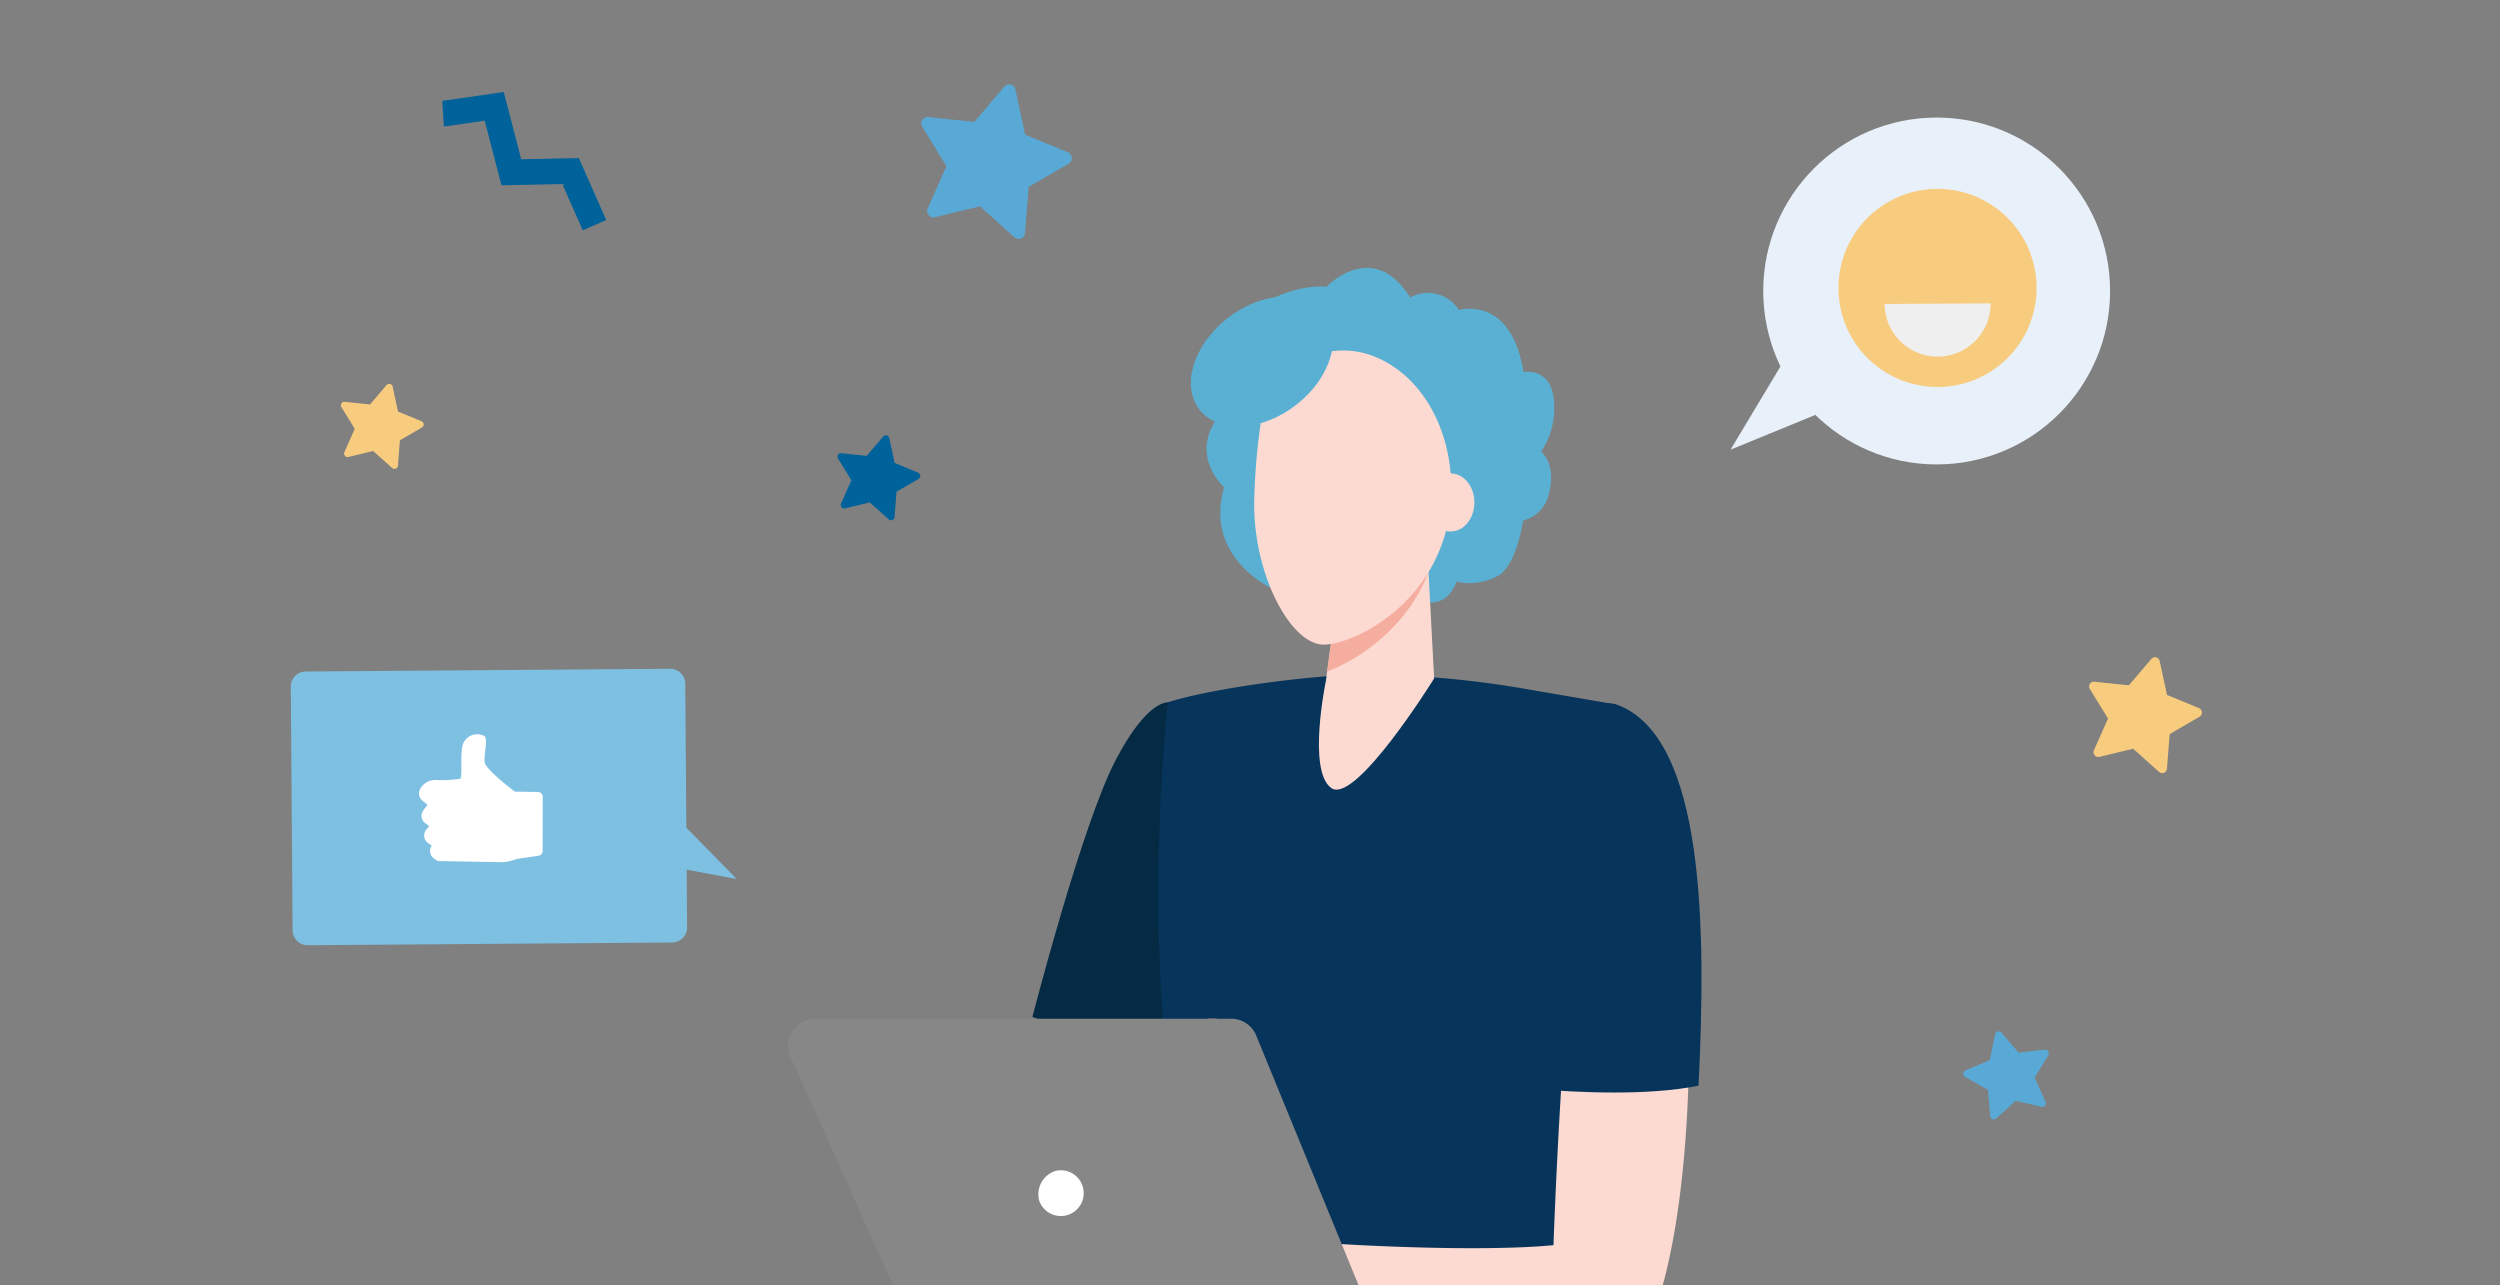 <svg xmlns="http://www.w3.org/2000/svg" xmlns:xlink="http://www.w3.org/1999/xlink" width="319" height="164" viewBox="0 0 319 164">
  <rect x="0" y="0" width="319" height="164" fill="#808080" stroke="none"/>
  <defs>
    <clipPath id="clip-path">
      <rect id="Rectangle_1064" data-name="Rectangle 1064" width="319" height="164" transform="translate(773 3177)" fill="#fff"/>
    </clipPath>
  </defs>
  <g id="Mask_Group_15" data-name="Mask Group 15" transform="translate(-773 -3177)" clip-path="url(#clip-path)">
    <g id="Group_619" data-name="Group 619" transform="translate(-107.548 2938.207)">
      <path id="Path_320" data-name="Path 320" d="M1714.372,1738.023s-1.243,14.3-3.529,18.262.12,10.693.241,11.617,4.813,2.244,12.272,1.452,7.339-2.508,6.738-5.281-4.572-6.337-4.813-8.977,2.286-12.145,2.286-12.145Z" transform="translate(-653.186 -1240.254)" fill="#f7a491"/>
      <path id="Path_321" data-name="Path 321" d="M1720.49,1860.309c7.682-.816,6.732-4.577,6.112-7.432-.388-1.787-2.591-3.895-3.9-5.888a12.816,12.816,0,0,1-5.139,2.49c-3.464,1.02-8.213-1-11.238-2.262a36.864,36.864,0,0,0-1.027,9.875C1705.417,1858.044,1712.809,1861.125,1720.49,1860.309Z" transform="translate(-649.389 -1330.099)" fill="#355389"/>
      <path id="Path_322" data-name="Path 322" d="M1351.955,1807.733s1.554,4.965-1.228,8.248-14.343,6.5-15.86,8.283a4.975,4.975,0,0,0-1.4,3.293l32.448-.89-.354-9.766-1.494-7.018Z" transform="translate(-342.84 -1297.731)" fill="#f7a491"/>
      <path id="Path_323" data-name="Path 323" d="M1325.185,1860.566s8.337,3.361,12.365,1.371,3.906-2.541,5.071-1.8,1.583,9.9,1.583,9.9l-36.486,1.069c-2.539-.058-3.823-1.922-1.76-3.517a29.745,29.745,0,0,1,3.978-2.357C1312.789,1863.6,1325.185,1860.566,1325.185,1860.566Z" transform="translate(-319.316 -1340.679)" fill="#355389"/>
      <g id="Group_618" data-name="Group 618" transform="translate(917.652 233.793)">
        <g id="Group_615" data-name="Group 615" transform="translate(183.709 20)">
          <g id="Group_613" data-name="Group 613">
            <circle id="Ellipse_46" data-name="Ellipse 46" cx="22.13" cy="22.13" r="22.13" transform="translate(4.175)" fill="#e8f0f9"/>
            <path id="Path_324" data-name="Path 324" d="M1943.6,403.1l-7.6,12.669,13.776-5.648Z" transform="translate(-1936 -373.388)" fill="#e8f0f9"/>
          </g>
          <g id="Group_614" data-name="Group 614" transform="translate(13.776 9.103)">
            <path id="Path_325" data-name="Path 325" d="M2014.5,298.379a12.64,12.64,0,1,0,12.569-12.715A12.639,12.639,0,0,0,2014.5,298.379Z" transform="translate(-2014.5 -285.664)" fill="#f7cc7f"/>
            <path id="Path_326" data-name="Path 326" d="M2061.6,368.893a6.758,6.758,0,1,1-13.516.078Z" transform="translate(-2042.189 -354.287)" fill="#efefef"/>
          </g>
        </g>
        <g id="Group_617" data-name="Group 617" transform="translate(0 90.337)">
          <path id="Path_327" data-name="Path 327" d="M919.822,783.841l46.491-.349a1.922,1.922,0,0,0,1.908-1.937l-.233-31.082a1.923,1.923,0,0,0-1.937-1.908l-46.491.349a1.922,1.922,0,0,0-1.908,1.937l.233,31.082A1.923,1.923,0,0,0,919.822,783.841Z" transform="translate(-917.652 -748.566)" fill="#7dc0e2"/>
          <path id="Path_328" data-name="Path 328" d="M1178.367,847.144l9.348,9.527-11.532-2.153Z" transform="translate(-1130.814 -829.845)" fill="#7dc0e2"/>
          <g id="Group_616" data-name="Group 616" transform="translate(16.357 8.357)">
            <path id="Path_329" data-name="Path 329" d="M1026.056,803.55l-2.968-.053s-3.74-2.793-3.854-3.78.5-3.076-.082-3.338a1.944,1.944,0,0,0-2.585.838c-.563.949-.094,4.412-.443,4.643a15.7,15.7,0,0,1-3.172.155,2.2,2.2,0,0,0-1.958,1.17v0a1.173,1.173,0,0,0,.284,1.45l.662.553-.521.692a1.173,1.173,0,0,0,.226,1.638l.523.4-.358.407a1.173,1.173,0,0,0,.208,1.734l.465.326-.07.128a1.173,1.173,0,0,0,.383,1.538l.467.309,7.9.14a5.435,5.435,0,0,0,2.161-.407l2.788-.41a.612.612,0,0,0,.523-.6l.018-6.919A.612.612,0,0,0,1026.056,803.55Z" transform="translate(-1010.857 -796.184)" fill="#fff"/>
          </g>
        </g>
        <path id="Path_330" data-name="Path 330" d="M1460.866,985.671l-4.182,12.545,12.744-5.013Z" transform="translate(-1362.09 -853.725)" fill="#f79c8d"/>
        <path id="Path_331" data-name="Path 331" d="M1474.172,772.937c-.85.035-3.178.811-6.582,7.224-4.348,8.188-10.7,32.925-10.7,32.925l18.967,7.04,2.437-5.163,4.013-39.748S1474.407,772.927,1474.172,772.937Z" transform="translate(-1362.258 -678.323)" fill="#042a44"/>
        <path id="Path_332" data-name="Path 332" d="M1574.8,752.619c-5.424.007-18.844,1.584-25.072,3.568,0,0-4.576,39.194,4.12,68.977,1.947,6.667-1.61,27.637-1.61,27.637l56.2-.739s-6.658-50.7-4.15-58.884,2.568-36.727,2.568-36.727-.385-.06-12.627-2.169A127.664,127.664,0,0,0,1574.8,752.619Z" transform="translate(-1437.812 -661.571)" fill="#07345a"/>
        <path id="Path_333" data-name="Path 333" d="M1366.471,1252.1s-38.8-2.147-47.459,3.082,1.567,15.966,1.567,15.966,31.584,13.686,84.461,16.727c12.521.72,13.6-32.538,11.259-35.29S1366.471,1252.1,1366.471,1252.1Z" transform="translate(-1245.707 -1072.673)" fill="#327f6b"/>
        <path id="Path_334" data-name="Path 334" d="M1724.561,1281.563c-1.55,11.689-9.224,69.88-9.224,69.88l17.807,2.2s21.9-75.953,20.775-87.571-9.32-12.595-9.32-12.595S1728.664,1250.62,1724.561,1281.563Z" transform="translate(-1575.352 -1074.478)" fill="#3c8f7c"/>
        <path id="Path_335" data-name="Path 335" d="M1598.831,459.514s5.916-6.238,10.675,1.35a4.73,4.73,0,0,1,6.238,1.608s6.624-1.994,8.231,7.91c0,0,3.409-.643,3.859,3.409a10.025,10.025,0,0,1-1.608,6.752s1.915,1.436,1.045,5.161a4.609,4.609,0,0,1-3.36,3.649s-.707,5.338-3.022,6.945a7.548,7.548,0,0,1-5.466.836s-.836,2.894-3.537,2.637-6.045-2.829-9.068-1.672-10.868-.064-10.868-.064-8.81-3.923-6.173-12.926c0,0-4.63-4.18-.579-9.2,0,0-2.958-7.846,2.894-12.476S1598.831,459.514,1598.831,459.514Z" transform="translate(-1466.681 -417.914)" fill="#59b0d3"/>
        <path id="Path_336" data-name="Path 336" d="M1667.184,653.375l-1.071,7.946s-2.4,11.447.687,13.654,13.126-13.98,13.126-13.98l-1.061-20.133Z" transform="translate(-1534.034 -569.425)" fill="#fcdad2"/>
        <path id="Path_337" data-name="Path 337" d="M1684.148,647.385c-2.55,6.867-8.622,11.088-12.932,12.726l.908-6.736,11.682-12.514Z" transform="translate(-1538.974 -569.424)" fill="#f4ad9e"/>
        <path id="Path_338" data-name="Path 338" d="M1632.955,517.632a10.619,10.619,0,0,0-13.9,8.462,80.263,80.263,0,0,0-.861,10.194c-.169,9.28,4.636,18.312,8.849,18.312s15.861-6.008,16.282-19.182C1643.589,527.284,1639.529,519.9,1632.955,517.632Z" transform="translate(-1495.256 -467.349)" fill="#fcdad2"/>
        <path id="Path_339" data-name="Path 339" d="M1743.733,610.2c0,2.047,1.357,3.707,3.031,3.707s3.031-1.66,3.031-3.707-1.357-3.707-3.031-3.707S1743.733,608.15,1743.733,610.2Z" transform="translate(-1598.765 -541.086)" fill="#fcdad2"/>
        <path id="Path_340" data-name="Path 340" d="M1576.712,480.7c-4.353,3.448-5.878,8.688-3.407,11.7s8,2.664,12.356-.785,5.878-8.688,3.407-11.7S1581.065,477.25,1576.712,480.7Z" transform="translate(-1457.27 -435.032)" fill="#59b0d3"/>
        <path id="Path_341" data-name="Path 341" d="M1577.659,799c-5.255-1.964-7.825,45.222-8.534,64.643-9.306.892-25.525.007-29.564-.3-1.9-.142-6.279-1.741-8.168-1.987a18.972,18.972,0,0,0-4.642-.219c-.349.061-10.049,4.014-10.879,4.881-1.029,1.075-3.811,3.787-3.341,4.96s5.35-3.268,5.35-3.268l2.385-1.334c-2.969,2.891-8.633,6.7-7.817,8.085.8,1.352,5.9-2.512,9.546-5.145-3.123,2.811-7,7.842-6.109,8.627.8.7,5.217-5.12,9.934-6.8,1.748-.621,3.49,1.1,4.865,1.308a9.92,9.92,0,0,0,3.562.2l5.107-1.443c1.74.157,1.783,1.182,3.54,1.555,2.04.433,5.386.888,7.983,1.521,14.957,3.642,19.946,5.333,24.525,5.331C1589.273,879.605,1590.078,803.638,1577.659,799Z" transform="translate(-1408.004 -699.76)" fill="#fcdad2"/>
        <path id="Path_342" data-name="Path 342" d="M1841.091,822.58c.984-19.894.84-44.414-10.35-48.6-4.415-1.651-12.2,8.274-10.8,49C1825.917,823.475,1834.687,823.871,1841.091,822.58Z" transform="translate(-1661.464 -679.044)" fill="#07345a"/>
        <path id="Path_343" data-name="Path 343" d="M1584.494,1003h1.141l17.147,42-1.181-.179Z" transform="translate(-1467.471 -868.013)" fill="#f79c8d"/>
        <path id="Path_344" data-name="Path 344" d="M1311.642,1265c-2.508-5.26-8.212-12.108-18.247-7.983-9.572,3.934-12.141,13.6-9.121,23.5s22.9,68.1,23.594,76.1l15.874.1s-2.885-46.082-3.593-57.22C1319.468,1288.784,1315.982,1274.1,1311.642,1265Z" transform="translate(-1218.948 -1076.41)" fill="#3c8f7c"/>
        <path id="Path_345" data-name="Path 345" d="M1282.733,1003H1335.8a3.46,3.46,0,0,1,3.2,2.147L1355.335,1045h29.254a1.481,1.481,0,0,1,1.481,1.48h0a1.481,1.481,0,0,1-1.481,1.48H1301.33a5.812,5.812,0,0,1-5.3-3.432l-16.452-36.648A3.46,3.46,0,0,1,1282.733,1003Z" transform="translate(-1215.809 -868.013)" fill="#878787"/>
        <path id="Path_346" data-name="Path 346" d="M1461.458,1117.1a2.92,2.92,0,1,0,2.189-3.808A3.122,3.122,0,0,0,1461.458,1117.1Z" transform="translate(-1365.965 -958.909)" fill="#fff"/>
        <path id="Path_348" data-name="Path 348" d="M1376.92,339.505l2.391-5.4-3.09-5.029a.811.811,0,0,1,.774-1.232l5.872.606,3.828-4.493a.811.811,0,0,1,1.411.356l1.238,5.771,5.456,2.252a.811.811,0,0,1,.1,1.451l-5.107,2.961-.456,5.885a.811.811,0,0,1-1.35.541l-4.394-3.942-5.738,1.385A.811.811,0,0,1,1376.92,339.505Z" transform="translate(-1295.646 -307.902)" fill="#59a9d6"/>
        <path id="Path_349" data-name="Path 349" d="M2168.9,638.061l1.794-4.048-2.318-3.773a.609.609,0,0,1,.581-.924l4.4.455,2.872-3.37a.609.609,0,0,1,1.058.267l.928,4.329,4.093,1.689a.609.609,0,0,1,.073,1.089L2178.558,636l-.342,4.414a.608.608,0,0,1-1.013.406l-3.3-2.957-4.3,1.039A.609.609,0,0,1,2168.9,638.061Z" transform="translate(-1938.816 -537.326)" fill="#f7cc7f"/>
        <path id="Path_350" data-name="Path 350" d="M2080.184,909.091l-.284-3.353-2.924-1.667a.462.462,0,0,1,.05-.828l3.1-1.307.682-3.3a.463.463,0,0,1,.8-.209l2.2,2.546,3.345-.37a.463.463,0,0,1,.447.7l-1.741,2.88,1.385,3.067a.463.463,0,0,1-.527.641l-3.277-.766-2.489,2.265A.463.463,0,0,1,2080.184,909.091Z" transform="translate(-1863.336 -761.663)" fill="#59a9d6"/>
        <path id="Path_351" data-name="Path 351" d="M954.541,550.084l1.315-2.969-1.7-2.766a.446.446,0,0,1,.426-.677l3.23.334,2.106-2.472a.446.446,0,0,1,.776.2l.681,3.175,3,1.239a.446.446,0,0,1,.054.8l-2.809,1.629-.251,3.237a.446.446,0,0,1-.743.3l-2.417-2.168-3.156.762A.446.446,0,0,1,954.541,550.084Z" transform="translate(-947.695 -487.399)" fill="#f7cc7f"/>
        <path id="Path_352" data-name="Path 352" d="M1315.635,587.474l1.315-2.969-1.7-2.766a.446.446,0,0,1,.426-.678l3.23.334,2.106-2.471a.446.446,0,0,1,.776.2l.681,3.175,3,1.239a.446.446,0,0,1,.053.8l-2.809,1.629-.251,3.237a.446.446,0,0,1-.743.3l-2.417-2.168-3.156.762A.446.446,0,0,1,1315.635,587.474Z" transform="translate(-1245.421 -518.227)" fill="#00629a"/>
        <path id="Path_353" data-name="Path 353" d="M1028,333.6l5.212-.756,2.143,8.252,7.757-.166,2.613,5.913,2.993-1.323-3.495-7.909-7.351.157-2.229-8.584-7.843,1.138Z" transform="translate(-1008.469 -312.448)" fill="#00629a"/>
      </g>
    </g>
  </g>
</svg>
